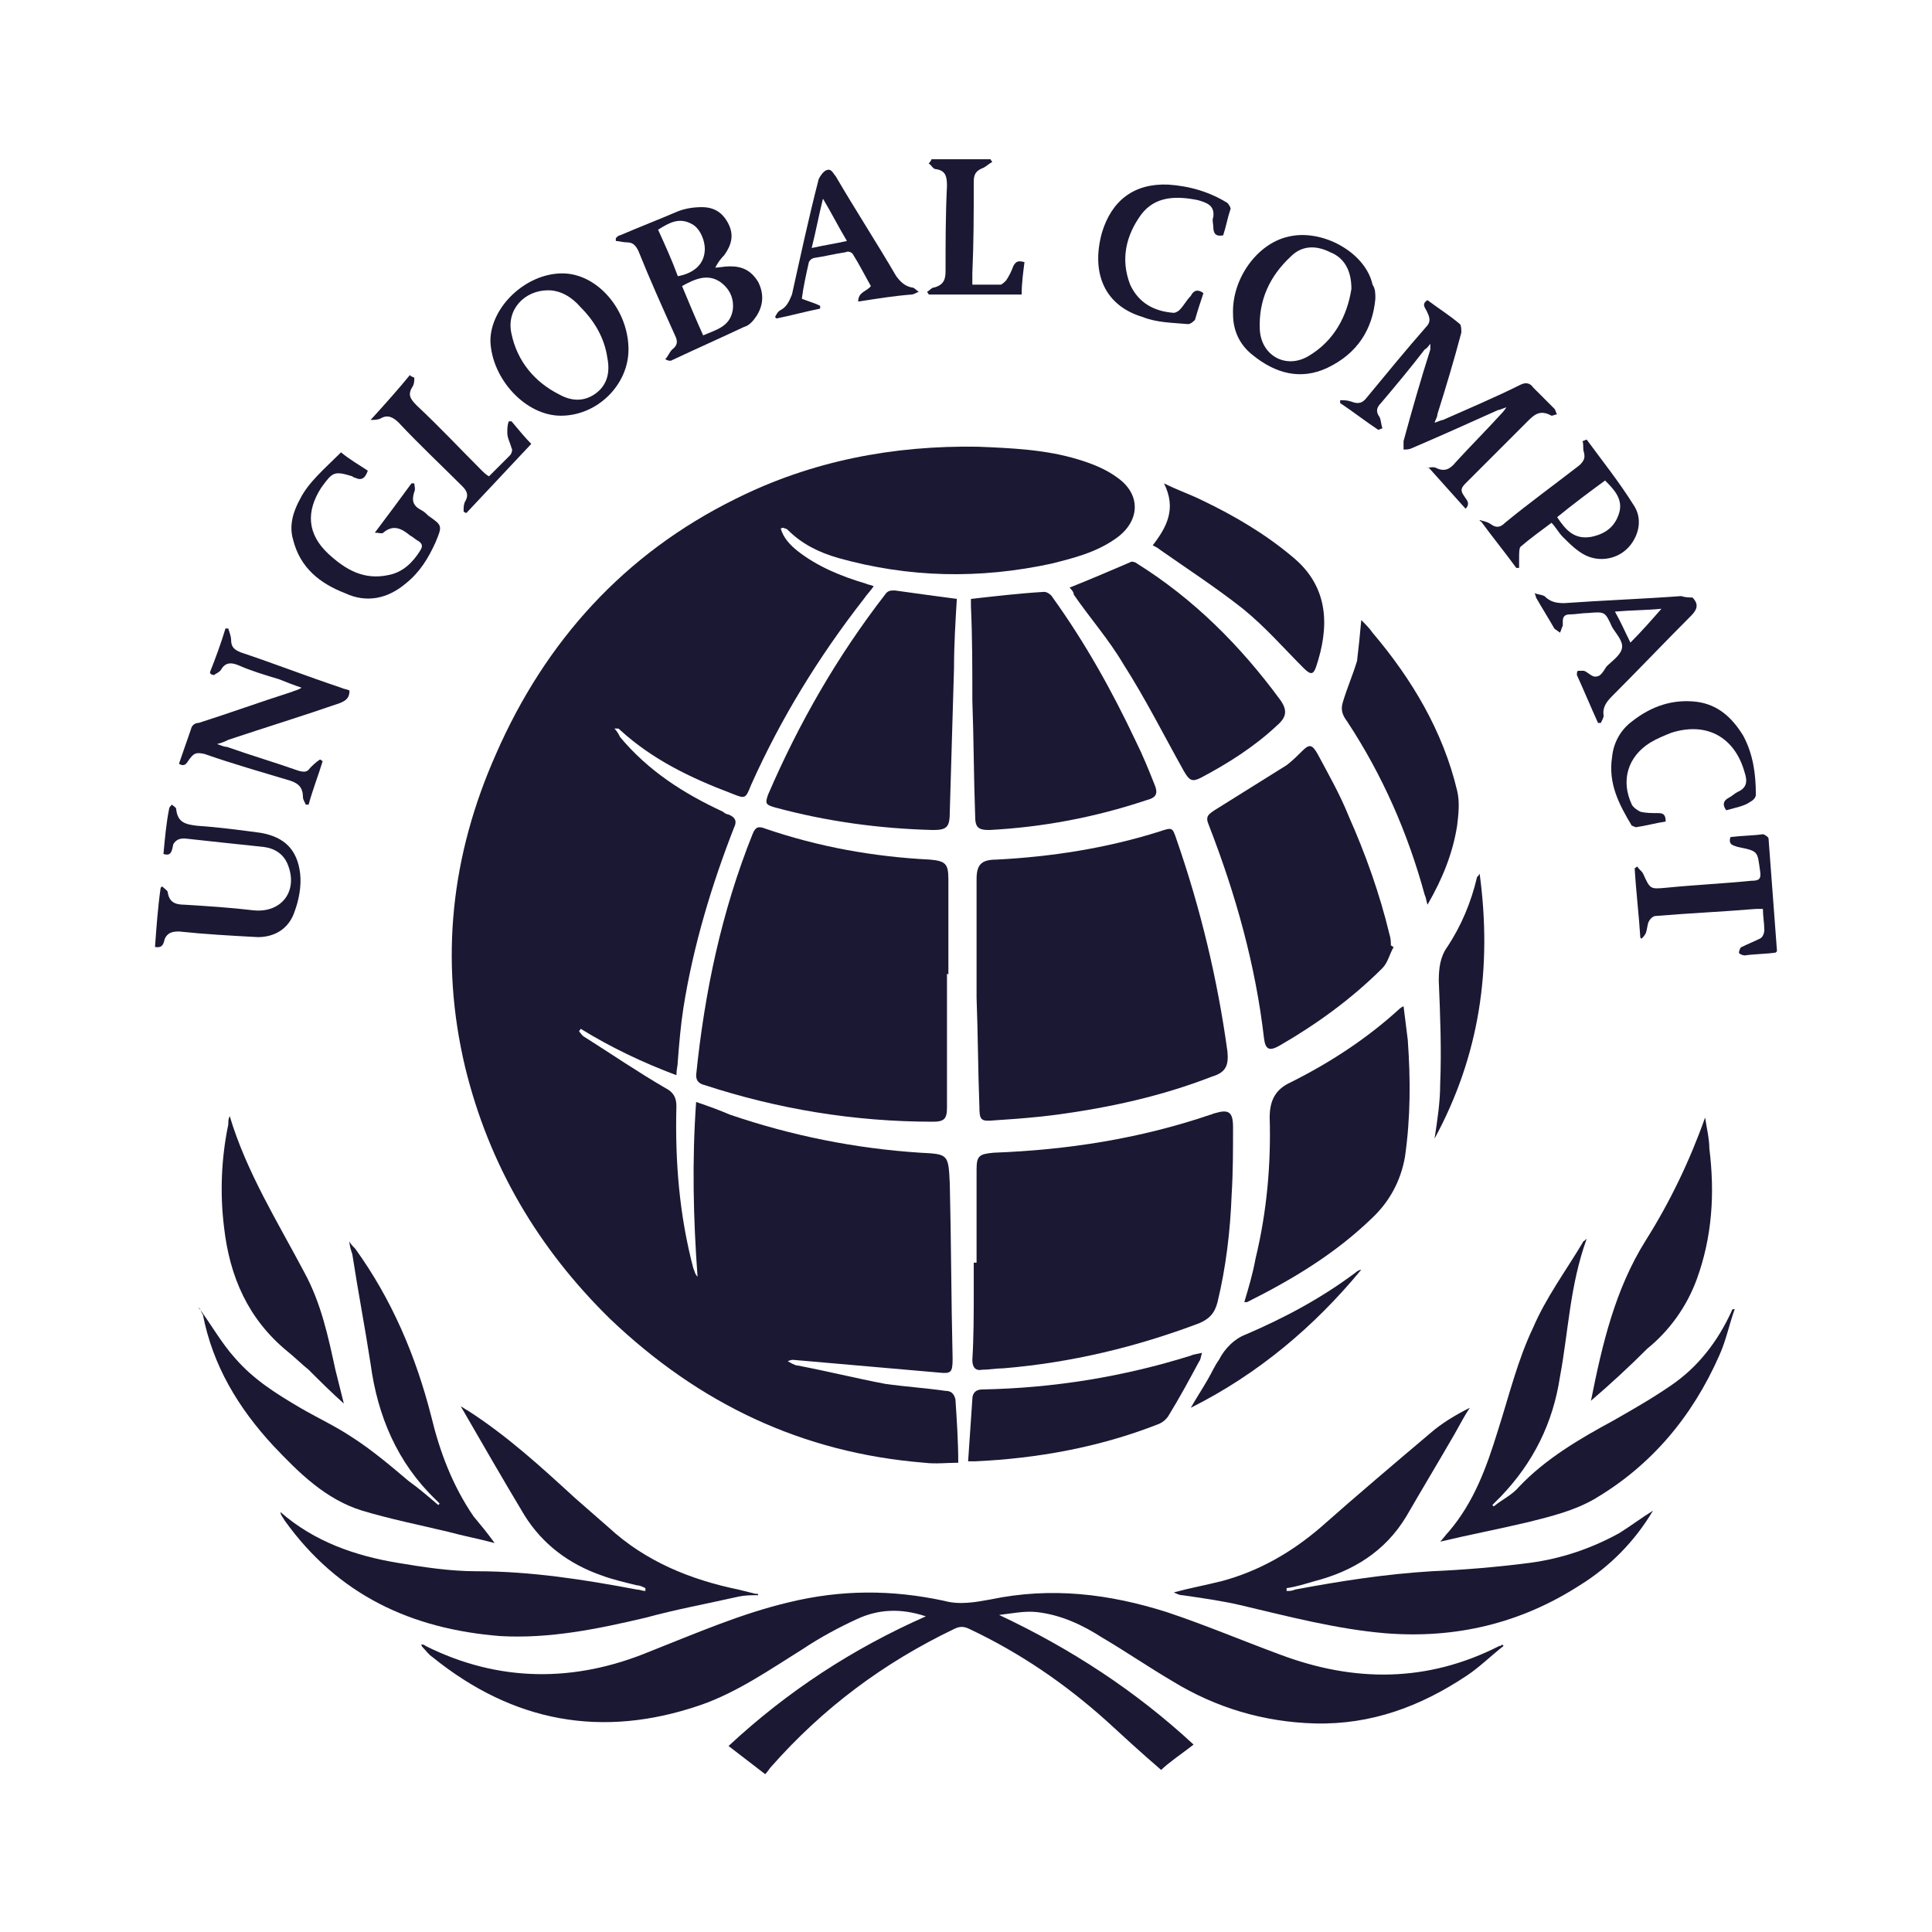 <?xml version="1.0" encoding="utf-8"?>
<!-- Generator: Adobe Illustrator 24.3.0, SVG Export Plug-In . SVG Version: 6.00 Build 0)  -->
<svg version="1.1" id="Calque_1" xmlns="http://www.w3.org/2000/svg" xmlns:xlink="http://www.w3.org/1999/xlink" x="0px" y="0px"
	 viewBox="0 0 137.1 137.1" style="enable-background:new 0 0 137.1 137.1;" xml:space="preserve">
<style type="text/css">
	.st0{fill:#1B1834;}
</style>
<g>
	<path class="st0" d="M55.4,37.5c0.2,0.7,0.7,1.2,1.2,1.6c1.4,1.1,3.1,1.8,4.8,2.3c0.2,0.1,0.4,0.1,0.6,0.2
		c-0.2,0.3-0.5,0.6-0.7,0.9c-3.2,4.1-5.9,8.5-8,13.2c-0.4,1-0.4,1-1.4,0.6c-2.9-1.1-5.6-2.4-7.9-4.5c-0.1-0.1-0.1-0.1-0.2-0.1
		c0,0-0.1,0-0.2,0c0.2,0.2,0.3,0.4,0.4,0.6c2,2.4,4.5,4,7.3,5.3c0.1,0.1,0.3,0.2,0.4,0.2c0.5,0.2,0.6,0.5,0.4,0.9
		c-1.6,4.1-2.9,8.4-3.6,12.8c-0.2,1.3-0.3,2.5-0.4,3.8c0,0.3-0.1,0.6-0.1,1c-2.4-0.9-4.7-2-6.8-3.3c0,0.1-0.1,0.1-0.1,0.2
		c0.1,0.1,0.2,0.3,0.4,0.4c1.9,1.2,3.8,2.5,5.7,3.6c0.6,0.3,0.8,0.7,0.8,1.3c-0.1,3.9,0.2,7.7,1.2,11.5c0.1,0.2,0.1,0.4,0.3,0.6
		c-0.3-4.1-0.4-8.2-0.1-12.4c0.9,0.3,1.7,0.6,2.4,0.9c4.4,1.5,8.9,2.4,13.5,2.7c2,0.1,2,0.1,2.1,2.2c0.1,4.1,0.1,8.3,0.2,12.4
		c0,1-0.1,1.1-1,1c-3.4-0.3-6.9-0.6-10.3-0.9c-0.1,0-0.2,0-0.4,0.1c0.2,0.1,0.5,0.3,0.7,0.3c2.1,0.4,4.1,0.9,6.2,1.3
		c1.4,0.2,2.9,0.3,4.3,0.5c0.4,0,0.6,0.2,0.7,0.6c0.1,1.5,0.2,3,0.2,4.5c-0.8,0-1.6,0.1-2.4,0c-8.7-0.7-16-4.2-22.3-10.2
		c-5.1-5-8.6-10.9-10.3-17.9c-1.8-7.6-1-15,2.2-22.2c3.5-8,9.1-14.2,17-18.1c5.4-2.7,11.2-3.8,17.2-3.7c2.4,0.1,4.8,0.2,7.1,0.9
		c1,0.3,2,0.7,2.8,1.3c1.7,1.2,1.6,3.1-0.1,4.3c-1.4,1-3,1.4-4.6,1.8c-5.1,1.1-10.1,1-15.1-0.4c-1.4-0.4-2.6-1-3.6-2
		c-0.1-0.1-0.2-0.1-0.2-0.1C55.5,37.4,55.5,37.5,55.4,37.5z"/>
	<path class="st0" d="M65.7,114.7c-1.8-0.6-3.4-0.5-4.9,0.2c-1.3,0.6-2.6,1.3-3.8,2.1c-2.4,1.5-4.7,3.1-7.3,4
		c-7,2.4-13.3,1.2-19-3.4c-0.3-0.2-0.5-0.5-0.7-0.7c0,0-0.1-0.1-0.1-0.2c0.1,0,0.2,0,0.3,0.1c5.2,2.6,10.6,2.6,15.9,0.4
		c3.3-1.3,6.5-2.7,9.9-3.5c3.7-0.9,7.3-0.9,11-0.1c1.1,0.3,2.2,0.1,3.3-0.1c4.3-0.9,8.4-0.4,12.5,0.9c2.7,0.9,5.3,2,8,3
		c5.3,2,10.5,2,15.6-0.6c0.1,0,0.1,0,0.2-0.1c0,0,0.1,0.1,0.1,0.1c-0.9,0.7-1.7,1.5-2.6,2.1c-3.3,2.2-6.8,3.5-10.8,3.4
		c-3.6-0.1-7-1.1-10.1-3c-1.7-1-3.3-2.1-5-3.1c-1.4-0.9-2.9-1.6-4.6-1.8c-0.9-0.1-1.8,0.1-2.7,0.2c5.1,2.4,9.7,5.4,13.8,9.2
		c-0.9,0.7-1.8,1.3-2.3,1.8c-1.4-1.2-2.7-2.4-3.9-3.5c-2.9-2.6-6.1-4.8-9.7-6.5c-0.4-0.2-0.7-0.2-1.1,0c-5,2.4-9.3,5.6-13,9.8
		c-0.1,0.1-0.2,0.3-0.4,0.5c-0.9-0.7-1.7-1.3-2.6-2C55.9,120,60.5,117,65.7,114.7z"/>
	<path class="st0" d="M67.2,69.1c0,3.2,0,6.3,0,9.5c0,0.8-0.2,1-1,1c-5.6,0-11-0.9-16.2-2.6c-0.4-0.1-0.6-0.3-0.6-0.7
		c0.6-5.9,1.8-11.6,4-17.1c0.2-0.5,0.4-0.6,0.9-0.4c3.8,1.3,7.7,2,11.7,2.2c1.1,0.1,1.3,0.3,1.3,1.4c0,2.3,0,4.5,0,6.8
		C67.3,69.1,67.2,69.1,67.2,69.1z"/>
	<path class="st0" d="M69.3,70.8c0-2.8,0-5.6,0-8.4c0-1,0.3-1.4,1.4-1.4c3.9-0.2,7.8-0.8,11.6-2c0.9-0.3,0.9-0.3,1.2,0.6
		c1.7,4.9,2.9,9.9,3.6,15c0.1,1-0.1,1.5-1.1,1.8c-3.6,1.4-7.3,2.2-11,2.7c-1.5,0.2-2.9,0.3-4.4,0.4c-1,0.1-1.1,0-1.1-1
		C69.4,75.9,69.4,73.4,69.3,70.8C69.3,70.8,69.3,70.8,69.3,70.8z"/>
	<path class="st0" d="M69.3,89.6c0-2.2,0-4.4,0-6.6c0-1,0.2-1.1,1.2-1.2c5.3-0.2,10.4-1,15.4-2.7c0.1,0,0.2-0.1,0.3-0.1
		c1-0.3,1.3-0.1,1.3,1c0,1.6,0,3.2-0.1,4.8c-0.1,2.6-0.4,5.1-1,7.6c-0.2,0.8-0.6,1.2-1.3,1.5c-4.5,1.7-9.1,2.8-13.9,3.2
		c-0.5,0-1,0.1-1.5,0.1C69.2,97.3,69,97,69,96.5c0.1-1.6,0.1-3.3,0.1-4.9c0-0.7,0-1.3,0-2C69.2,89.6,69.3,89.6,69.3,89.6z"/>
	<path class="st0" d="M98.9,67.2c-0.3,0.5-0.4,1.1-0.8,1.5c-2.2,2.2-4.7,4-7.3,5.5c-0.7,0.4-1,0.3-1.1-0.5c-0.6-5.2-2-10.2-3.9-15.1
		c-0.3-0.7-0.1-0.8,0.7-1.3c1.6-1,3.2-2,4.8-3c0.4-0.3,0.8-0.7,1.1-1c0.5-0.5,0.7-0.5,1.1,0.2c0.8,1.5,1.6,2.9,2.2,4.4
		c1.2,2.7,2.2,5.5,2.9,8.4c0.1,0.3,0.1,0.6,0.1,0.8C98.8,67.1,98.8,67.2,98.9,67.2z"/>
	<path class="st0" d="M67.9,42.5c-0.1,1.6-0.2,3.3-0.2,4.9c-0.1,3.4-0.2,6.8-0.3,10.2c0,1.1-0.2,1.3-1.2,1.3
		c-3.8-0.1-7.5-0.6-11.2-1.6c-0.7-0.2-0.7-0.3-0.5-0.9c2.2-5.1,4.9-9.8,8.3-14.2c0.2-0.3,0.4-0.3,0.7-0.3
		C64.9,42.1,66.4,42.3,67.9,42.5z"/>
	<path class="st0" d="M68.9,42.5c1.8-0.2,3.5-0.4,5.2-0.5c0.2,0,0.5,0.2,0.6,0.4c2.3,3.2,4.2,6.6,5.9,10.2c0.5,1,0.9,2,1.3,3
		c0.3,0.7,0.2,1-0.6,1.2c-3.6,1.2-7.3,1.9-11.1,2.1c-0.8,0-1-0.2-1-1c-0.1-2.7-0.1-5.5-0.2-8.2C69,47.4,69,45.2,68.9,43
		C68.9,42.8,68.9,42.6,68.9,42.5z"/>
	<path class="st0" d="M53.8,113.2c-0.5,0-0.9,0-1.4,0.1c-2.2,0.5-4.4,0.9-6.6,1.5c-3.4,0.8-6.8,1.5-10.3,1.3
		c-6.3-0.5-11.5-2.9-15.3-8.2c-0.1-0.2-0.3-0.4-0.3-0.6c2.4,2.1,5.3,3.1,8.3,3.6c1.8,0.3,3.7,0.6,5.6,0.6c3.9,0,7.7,0.6,11.4,1.3
		c0.2,0,0.4,0.1,0.6,0.1c0-0.1,0-0.1,0-0.2c-0.2-0.1-0.4-0.2-0.6-0.2c-0.8-0.2-1.7-0.4-2.5-0.7c-2.3-0.8-4.2-2.2-5.5-4.3
		c-1.5-2.5-3-5.1-4.5-7.7c0.2,0.1,0.3,0.2,0.5,0.3c2.8,1.8,5.2,4,7.6,6.2c0.8,0.7,1.6,1.4,2.4,2.1c2.6,2.4,5.8,3.7,9.2,4.4
		c0.4,0.1,0.8,0.2,1.2,0.3C53.8,113.1,53.8,113.1,53.8,113.2z"/>
	<path class="st0" d="M104.3,99.9c-0.4,0.6-0.7,1.2-1.1,1.9c-1.1,1.9-2.3,3.9-3.4,5.8c-1.5,2.5-3.8,3.9-6.5,4.6
		c-0.7,0.2-1.3,0.4-2,0.5c0,0.1,0,0.1,0,0.2c0.2,0,0.4,0,0.6-0.1c3.2-0.6,6.4-1.1,9.7-1.3c2.3-0.1,4.7-0.3,7-0.6
		c2.2-0.3,4.3-1,6.3-2.1c0.8-0.5,1.6-1.1,2.4-1.6c-1.3,2.2-3.1,4-5.2,5.3c-4.2,2.7-8.8,3.8-13.8,3.4c-3.5-0.3-6.9-1.2-10.3-2
		c-1.3-0.3-2.7-0.5-4.1-0.7c-0.2,0-0.4-0.1-0.6-0.2c1.1-0.3,2.2-0.5,3.4-0.8c2.6-0.7,4.9-2,7-3.8c2.6-2.3,5.2-4.5,7.8-6.7
		C102.3,101,103.3,100.4,104.3,99.9C104.3,99.8,104.3,99.8,104.3,99.9z"/>
	<path class="st0" d="M99.6,71.4c0.1,0.8,0.2,1.6,0.3,2.4c0.2,2.8,0.2,5.5-0.2,8.3c-0.3,1.7-1.1,3.2-2.4,4.4
		c-2.6,2.5-5.6,4.3-8.8,5.9c-0.1,0-0.1,0-0.2,0c0.3-1,0.6-2,0.8-3.1c0.8-3.3,1.1-6.7,1-10c0-1.2,0.4-2,1.5-2.5
		c2.8-1.4,5.4-3.1,7.7-5.2C99.3,71.6,99.4,71.5,99.6,71.4z"/>
	<path class="st0" d="M14.1,92.8c0.9,1.2,1.6,2.5,2.6,3.6c1.3,1.5,2.9,2.5,4.6,3.5c1.2,0.7,2.5,1.3,3.7,2.1c1.4,0.9,2.7,2,4,3.1
		c0.7,0.5,1.4,1.1,2.1,1.7c0,0,0.1-0.1,0.1-0.1c-0.1-0.1-0.2-0.2-0.3-0.3c-2.7-2.6-4.1-5.9-4.6-9.6c-0.4-2.6-0.9-5.2-1.3-7.8
		c-0.1-0.3-0.2-0.6-0.2-0.9c0.1,0.2,0.2,0.3,0.4,0.5c2.6,3.6,4.3,7.6,5.4,11.9c0.6,2.5,1.5,4.9,3,7.1c0.5,0.6,1,1.2,1.5,1.9
		c-1.1-0.3-2.2-0.5-3.3-0.8c-2.1-0.5-4.1-0.9-6.1-1.5c-2.6-0.8-4.5-2.7-6.3-4.6c-2.5-2.7-4.3-5.7-5-9.3C14.2,93,14.2,92.8,14.1,92.8
		C14.1,92.8,14.1,92.8,14.1,92.8z"/>
	<path class="st0" d="M123.1,92.9c-0.4,1.1-0.6,2.2-1.1,3.3c-1.9,4.3-4.8,7.8-8.9,10.2c-1.4,0.8-3,1.2-4.6,1.6
		c-2.1,0.5-4.2,0.9-6.3,1.4c0.2-0.2,0.4-0.5,0.6-0.7c1.8-2.1,2.7-4.6,3.5-7.2c0.8-2.5,1.4-5,2.5-7.3c0.9-2.1,2.3-4,3.5-6
		c0-0.1,0.1-0.1,0.3-0.3c-1.2,3.3-1.3,6.6-1.9,9.8c-0.5,3.3-1.9,6.1-4.2,8.5c-0.2,0.2-0.4,0.4-0.6,0.6c0,0,0.1,0.1,0.1,0.1
		c0.6-0.5,1.3-0.8,1.8-1.4c1.9-2,4.3-3.4,6.7-4.7c1.4-0.8,2.8-1.6,4.1-2.5c1.9-1.3,3.3-3.1,4.3-5.3C122.9,92.9,123,92.9,123.1,92.9z
		"/>
	<path class="st0" d="M75.9,41.7c1.5-0.6,2.9-1.2,4.3-1.8c0.1-0.1,0.4,0,0.5,0.1c4,2.5,7.3,5.8,10.1,9.6c0.6,0.8,0.5,1.3-0.2,1.9
		c-1.6,1.5-3.5,2.7-5.4,3.7c-0.6,0.3-0.8,0.2-1.2-0.5c-1.4-2.5-2.7-5.1-4.3-7.6c-1-1.7-2.4-3.3-3.5-4.9C76.2,42,76,41.8,75.9,41.7z"
		/>
	<path class="st0" d="M96.6,44c0.3,0.3,0.6,0.6,0.8,0.9c2.8,3.3,5,7,6,11.2c0.2,0.8,0.1,1.7,0,2.5c-0.3,1.9-1,3.7-2.1,5.6
		c-0.1-0.3-0.1-0.5-0.2-0.7c-1.2-4.4-3-8.5-5.5-12.3c-0.3-0.4-0.5-0.8-0.3-1.4c0.3-1,0.7-1.9,1-2.9C96.4,46.1,96.5,45.1,96.6,44z"/>
	<path class="st0" d="M68.7,103.7c0.1-1.5,0.2-3,0.3-4.4c0-0.5,0.3-0.7,0.7-0.7c5.1-0.1,10-0.9,14.8-2.4c0.2-0.1,0.4-0.1,0.8-0.2
		c-0.1,0.3-0.1,0.5-0.2,0.6c-0.7,1.3-1.4,2.6-2.2,3.9c-0.2,0.3-0.5,0.5-0.8,0.6c-4.1,1.6-8.5,2.4-12.9,2.6
		C69.1,103.7,68.9,103.7,68.7,103.7z"/>
	<path class="st0" d="M81.8,38.7c1-1.3,1.7-2.6,0.8-4.4c1,0.5,1.9,0.8,2.7,1.2c2.3,1.1,4.5,2.4,6.4,4c2.7,2.2,2.6,5.1,1.7,7.8
		c-0.2,0.6-0.4,0.6-0.9,0.1c-1.4-1.4-2.7-2.9-4.3-4.2c-1.9-1.5-3.9-2.8-5.9-4.2C82.2,38.9,82,38.8,81.8,38.7z"/>
	<path class="st0" d="M112.9,99.4c0.8-4,1.7-7.9,3.9-11.4c1.7-2.7,3.1-5.6,4.2-8.7c0.1,0.7,0.3,1.5,0.3,2.2c0.4,3.2,0.2,6.3-0.9,9.3
		c-0.7,1.9-1.9,3.6-3.5,4.9C115.6,97,114.3,98.2,112.9,99.4z"/>
	<path class="st0" d="M16.3,79.2c1.2,4,3.4,7.5,5.3,11.1c1.2,2.2,1.7,4.6,2.2,6.9c0.2,0.8,0.4,1.6,0.6,2.4c-0.9-0.8-1.7-1.6-2.5-2.4
		c-0.5-0.4-1-0.9-1.5-1.3c-2.8-2.3-4.1-5.3-4.5-8.8c-0.3-2.4-0.2-4.9,0.3-7.3C16.2,79.6,16.2,79.4,16.3,79.2z"/>
	<path class="st0" d="M97.8,30.5c-0.9-0.6-1.8-1.3-2.7-1.9c0-0.1,0-0.1,0-0.2c0.3,0,0.5,0,0.8,0.1c0.5,0.2,0.8,0.1,1.1-0.3
		c1.4-1.7,2.8-3.4,4.2-5c0.3-0.3,0.3-0.6,0.1-1c-0.1-0.3-0.5-0.6,0-0.9c0.8,0.6,1.6,1.1,2.3,1.7c0.1,0.1,0.1,0.4,0.1,0.6
		c-0.5,1.9-1.1,3.9-1.7,5.8c0,0.2-0.1,0.3-0.2,0.6c0.3-0.1,0.5-0.2,0.6-0.2c1.8-0.8,3.7-1.6,5.5-2.5c0.4-0.2,0.7-0.1,0.9,0.2
		c0.5,0.5,1,1,1.5,1.5c0.1,0.1,0.1,0.3,0.2,0.4c-0.1,0-0.3,0.1-0.4,0.1c-0.9-0.5-1.3,0-1.9,0.6c-1.4,1.4-2.8,2.8-4.2,4.2
		c-0.3,0.3-0.4,0.5-0.1,0.9c0.1,0.2,0.5,0.5,0.1,0.9c-0.9-1-1.8-2-2.6-2.9c-0.1,0-0.1,0-0.2,0c0.2,0,0.5-0.1,0.7,0
		c0.6,0.3,1,0.1,1.4-0.4c1.1-1.2,2.2-2.3,3.2-3.4c0.1-0.1,0.2-0.2,0.4-0.5c-0.3,0.1-0.5,0.2-0.6,0.2c-2,0.9-4,1.8-6.1,2.7
		c-0.2,0.1-0.4,0.1-0.6,0.1c0-0.2,0-0.4,0-0.6c0.6-2.2,1.2-4.3,1.9-6.5c0-0.1,0-0.2,0-0.4c-0.1,0.1-0.2,0.3-0.4,0.4
		c-1,1.3-2,2.5-3.1,3.8c-0.3,0.3-0.4,0.6-0.1,1c0.1,0.2,0.1,0.5,0.2,0.8C98,30.4,97.9,30.5,97.8,30.5z"/>
	<path class="st0" d="M47.2,25.5c0.2-0.2,0.3-0.5,0.5-0.7c0.4-0.3,0.4-0.6,0.2-1c-0.9-2-1.8-4-2.6-6c-0.2-0.4-0.4-0.6-0.8-0.6
		c-0.3,0-0.6-0.1-0.8-0.1c0-0.1,0-0.1,0-0.2c0.1-0.1,0.2-0.2,0.3-0.2c1.4-0.6,2.7-1.1,4.1-1.7c0.5-0.2,1.1-0.3,1.7-0.3
		c0.9,0,1.5,0.4,1.9,1.2c0.4,0.8,0.2,1.5-0.3,2.2c-0.3,0.3-0.5,0.6-0.7,1c0,0-0.1-0.1-0.1-0.1c0.4,0,0.8-0.1,1.2-0.1
		c0.9,0,1.5,0.3,2,1.1c0.4,0.8,0.4,1.6-0.1,2.4c-0.2,0.3-0.5,0.7-0.9,0.8c-1.7,0.8-3.5,1.6-5.2,2.4C47.3,25.6,47.3,25.5,47.2,25.5z
		 M48.4,20.3c0.5,1.2,1,2.4,1.5,3.5c0.9-0.4,1.9-0.6,2.1-1.8c0.1-0.8-0.2-1.5-0.9-2C50.2,19.4,49.3,19.8,48.4,20.3z M48.1,19.6
		c1.1-0.2,1.8-0.8,1.9-1.7c0.1-0.7-0.3-1.7-0.9-2c-0.9-0.5-1.6-0.1-2.4,0.4C47.2,17.4,47.7,18.5,48.1,19.6z"/>
	<path class="st0" d="M14.9,47.7c0.4-1,0.8-2.1,1.1-3.1c0.1,0,0.1,0,0.2,0c0.1,0.3,0.2,0.6,0.2,0.8c0,0.5,0.2,0.7,0.7,0.9
		c2.4,0.8,4.7,1.7,7.1,2.5c0.2,0.1,0.4,0.1,0.6,0.2c0,0.5-0.2,0.7-0.7,0.9c-2.6,0.9-5.2,1.7-7.9,2.6c-0.2,0.1-0.4,0.2-0.8,0.3
		c0.3,0.1,0.5,0.2,0.7,0.2c1.7,0.6,3.4,1.1,5.1,1.7c0.4,0.1,0.6,0.1,0.8-0.2c0.2-0.2,0.4-0.4,0.7-0.6c0.1,0,0.1,0.1,0.2,0.1
		c-0.3,1-0.7,2-1,3.1c-0.1,0-0.1,0-0.2,0c-0.1-0.2-0.2-0.4-0.2-0.5c0-0.7-0.3-1-0.9-1.2c-2-0.6-4.1-1.2-6.1-1.9
		c-0.5-0.1-0.7-0.1-1,0.3c-0.2,0.2-0.3,0.7-0.8,0.4c0.3-0.9,0.6-1.7,0.9-2.6c0.1-0.2,0.3-0.3,0.5-0.3c2.2-0.7,4.4-1.5,6.6-2.2
		c0.2-0.1,0.4-0.1,0.7-0.3c-0.6-0.2-1.1-0.4-1.6-0.6c-1-0.3-2-0.6-2.9-1c-0.5-0.2-0.9-0.2-1.2,0.3c-0.1,0.2-0.4,0.3-0.5,0.4
		C15,47.9,14.9,47.8,14.9,47.7z"/>
	<path class="st0" d="M97.6,21.2c-0.2,2.2-1.3,3.9-3.4,4.9c-1.9,0.9-3.7,0.4-5.3-0.9c-0.9-0.7-1.4-1.7-1.4-2.9
		c-0.1-2.5,1.7-5,3.9-5.5c2.4-0.6,5.5,1.1,6,3.4C97.6,20.5,97.6,20.8,97.6,21.2z M95.9,20.5c0-1.3-0.5-2.2-1.5-2.6
		c-1-0.5-2-0.5-2.8,0.3c-1.5,1.4-2.3,3.1-2.2,5.2c0.1,1.8,1.8,2.8,3.4,1.9C94.7,24.2,95.6,22.4,95.9,20.5z"/>
	<path class="st0" d="M44.6,24.8c0,2.5-2.2,4.7-4.8,4.7c-2.5,0-4.9-2.6-5-5.3c0-2.4,2.5-4.8,5.1-4.8C42.4,19.4,44.6,22,44.6,24.8z
		 M38.9,20.6c-1.7,0-3,1.4-2.6,3.1c0.4,1.9,1.6,3.4,3.4,4.3c0.9,0.5,1.8,0.5,2.6-0.1c0.8-0.6,1-1.5,0.8-2.5
		c-0.2-1.4-0.9-2.6-1.9-3.6C40.6,21.1,39.8,20.6,38.9,20.6z"/>
	<path class="st0" d="M24.2,32.1c0.6,0.5,1.3,0.9,1.9,1.3c-0.2,0.6-0.5,0.7-0.9,0.5c-0.1,0-0.2-0.1-0.2-0.1
		c-1.3-0.4-1.4-0.3-2.2,0.8c-1.1,1.7-1,3.3,0.5,4.7c1.2,1.1,2.5,1.9,4.3,1.5c1-0.2,1.7-0.9,2.2-1.7c0.2-0.3,0.2-0.5-0.1-0.7
		c-0.2-0.1-0.4-0.3-0.6-0.4c-0.6-0.5-1.2-0.8-1.9-0.2c-0.1,0.1-0.3,0-0.6,0c0.9-1.2,1.8-2.4,2.6-3.5c0.1,0,0.1,0,0.2,0
		c0,0.2,0.1,0.4,0,0.6c-0.2,0.6-0.1,1,0.5,1.3c0.2,0.1,0.4,0.3,0.5,0.4c1,0.7,1,0.7,0.5,1.9c-0.5,1.1-1.1,2.1-2.1,2.9
		c-1.3,1.1-2.8,1.4-4.3,0.7c-1.8-0.7-3.2-1.8-3.7-3.8c-0.3-1,0-2,0.5-2.9C21.9,34.2,23.1,33.2,24.2,32.1z"/>
	<path class="st0" d="M11.6,60.6c0.1-1.1,0.2-2.2,0.4-3.2c0-0.1,0.1-0.2,0.2-0.3c0.1,0.1,0.3,0.2,0.3,0.3c0.1,1,0.7,1.1,1.5,1.2
		c1.5,0.1,3,0.3,4.5,0.5c1.7,0.3,2.6,1.2,2.8,2.9c0.1,0.9-0.1,1.9-0.4,2.7c-0.4,1.2-1.4,1.8-2.6,1.8c-1.9-0.1-3.7-0.2-5.6-0.4
		c-0.5,0-0.8,0.1-1,0.5c-0.1,0.3-0.1,0.7-0.7,0.6c0.1-1.4,0.2-2.8,0.4-4.2c0,0,0.1-0.1,0.1-0.1c0.1,0.1,0.4,0.3,0.4,0.4
		c0.1,0.7,0.5,0.9,1.2,0.9c1.6,0.1,3.2,0.2,4.9,0.4c2,0.2,3.2-1.4,2.4-3.3c-0.3-0.7-0.9-1.1-1.7-1.2c-1.9-0.2-3.8-0.4-5.6-0.6
		c-0.4,0-0.6,0.1-0.8,0.4C12.2,60.3,12.2,60.8,11.6,60.6z"/>
	<path class="st0" d="M105,36.9c0.3,0.1,0.5,0.1,0.8,0.3c0.4,0.3,0.7,0.2,1-0.1c1.7-1.4,3.5-2.7,5.3-4.1c0.3-0.3,0.4-0.5,0.3-0.9
		c-0.1-0.3,0-0.5-0.1-0.8c0.1,0,0.2-0.1,0.3-0.1c1.1,1.5,2.3,3,3.3,4.6c0.7,1,0.4,2.2-0.3,3c-0.8,0.9-2.1,1.1-3.1,0.6
		c-0.6-0.3-1.1-0.8-1.6-1.3c-0.3-0.3-0.5-0.7-0.8-1c-0.8,0.6-1.5,1.1-2.2,1.7c-0.1,0.1-0.1,0.5-0.1,0.8c0,0.2,0,0.5,0,0.7
		c-0.1,0-0.1,0-0.2,0c-0.8-1.1-1.7-2.2-2.5-3.3C105,37,105,36.9,105,36.9z M110.5,36.7c0.6,0.9,1.2,1.6,2.4,1.4c1-0.2,1.7-0.7,2-1.7
		c0.3-1-0.4-1.7-1-2.3C112.8,34.9,111.6,35.8,110.5,36.7z"/>
	<path class="st0" d="M105,62c0.9,6.7,0,12.9-3.2,18.8c0.2-1.3,0.4-2.6,0.4-3.9c0.1-2.4,0-4.9-0.1-7.3c0-0.9,0.1-1.7,0.6-2.4
		c1-1.5,1.7-3.2,2.1-4.9C104.8,62.2,104.9,62.2,105,62z"/>
	<path class="st0" d="M120.1,42.4c0.5,0.5,0.3,0.9-0.1,1.3c-1.9,1.9-3.7,3.8-5.6,5.7c-0.4,0.4-0.7,0.8-0.6,1.4
		c0,0.1-0.1,0.3-0.2,0.5c-0.1,0-0.1,0-0.2,0c-0.5-1.1-1-2.3-1.5-3.4c0-0.1,0-0.3,0.1-0.3c0.1,0,0.3,0,0.4,0c0.3,0.1,0.6,0.5,0.9,0.4
		c0.3,0,0.5-0.4,0.7-0.7c0.4-0.4,1-0.8,1.1-1.3c0.1-0.5-0.4-1-0.7-1.5c-0.5-1.1-0.5-1.1-1.7-1c-0.4,0-0.9,0.1-1.3,0.1
		c-0.4,0-0.5,0.2-0.5,0.5c0,0.1,0,0.2,0,0.3c-0.1,0.2-0.1,0.3-0.2,0.5c-0.1-0.1-0.3-0.2-0.4-0.3c-0.4-0.7-0.9-1.5-1.3-2.2
		c0,0,0-0.1-0.1-0.3c0.3,0.1,0.5,0.1,0.7,0.2c0.4,0.4,0.8,0.5,1.4,0.5c2.8-0.2,5.6-0.3,8.3-0.5C119.6,42.4,119.9,42.4,120.1,42.4z
		 M117.9,43.2c-1,0.1-2.1,0.1-3.3,0.2c0.4,0.7,0.7,1.4,1.1,2.2C116.5,44.8,117.2,44,117.9,43.2z"/>
	<path class="st0" d="M122.8,59.4c0.8-0.1,1.6-0.1,2.3-0.2c0.1,0,0.4,0.2,0.4,0.3c0.2,2.7,0.4,5.3,0.6,8c0,0,0,0-0.1,0.1
		c-0.7,0.1-1.5,0.1-2.2,0.2c-0.1,0-0.4-0.1-0.4-0.2c0-0.1,0.1-0.4,0.2-0.4c0.4-0.2,0.9-0.4,1.3-0.6c0.2-0.1,0.3-0.4,0.3-0.6
		c0-0.5-0.1-1-0.1-1.5c-0.2,0-0.3,0-0.5,0c-2.4,0.2-4.7,0.3-7.1,0.5c-0.2,0-0.4,0.2-0.5,0.4c-0.1,0.2-0.1,0.5-0.2,0.8
		c-0.1,0.2-0.2,0.3-0.3,0.4c0,0-0.1,0-0.1-0.1c-0.1-1.6-0.3-3.2-0.4-4.9c0.1,0,0.1-0.1,0.2-0.1c0.1,0.2,0.3,0.3,0.4,0.5
		c0.5,1.1,0.5,1.1,1.6,1c2-0.2,4.1-0.3,6.1-0.5c0.5,0,0.7-0.1,0.6-0.7c-0.2-1.4-0.1-1.4-1.6-1.7C123.1,60,122.6,60,122.8,59.4z"/>
	<path class="st0" d="M122.5,57.5c-0.3-0.4-0.2-0.7,0.2-0.9c0.2-0.1,0.4-0.3,0.6-0.4c0.7-0.3,0.7-0.8,0.5-1.4
		c-0.7-2.5-2.7-3.6-5.2-2.8c-0.5,0.2-1,0.4-1.5,0.7c-1.6,1-2.1,2.7-1.3,4.4c0.1,0.2,0.4,0.4,0.6,0.5c0.4,0.1,0.8,0.1,1.3,0.1
		c0.4,0,0.5,0.2,0.5,0.6c-0.7,0.1-1.4,0.3-2.1,0.4c-0.1,0-0.2-0.1-0.3-0.1c-0.9-1.5-1.7-3-1.4-4.9c0.1-1,0.6-1.9,1.4-2.5
		c1.4-1.1,2.9-1.6,4.6-1.4c1.5,0.2,2.5,1.1,3.3,2.4c0.7,1.3,0.9,2.7,0.9,4.2c0,0.2-0.2,0.4-0.4,0.5
		C123.8,57.2,123.2,57.3,122.5,57.5z"/>
	<path class="st0" d="M86.8,16.7c-0.5,0.1-0.7-0.1-0.7-0.6c0-0.2-0.1-0.5,0-0.7c0.1-0.8-0.4-1-1.1-1.2c-1.5-0.3-3-0.3-4,1
		c-1.1,1.5-1.5,3.2-0.8,5c0.6,1.3,1.7,1.9,3.1,2c0.1,0,0.3-0.1,0.4-0.2c0.3-0.3,0.5-0.7,0.8-1c0.2-0.4,0.5-0.5,0.9-0.2
		c-0.2,0.6-0.4,1.2-0.6,1.9c-0.1,0.1-0.3,0.3-0.5,0.3c-1.1-0.1-2.2-0.1-3.2-0.5c-2.7-0.8-3.7-3.1-2.9-6c0.7-2.3,2.3-3.5,4.7-3.4
		c1.5,0.1,2.9,0.5,4.2,1.3c0.1,0.1,0.3,0.4,0.2,0.5C87.1,15.5,87,16.1,86.8,16.7z"/>
	<path class="st0" d="M60.9,21.4c0-0.7,0.6-0.7,0.9-1.1c-0.4-0.7-0.8-1.5-1.3-2.3c-0.1-0.1-0.3-0.2-0.5-0.1
		c-0.7,0.1-1.5,0.3-2.2,0.4c-0.1,0-0.3,0.1-0.4,0.3c-0.2,0.9-0.4,1.8-0.5,2.6c0.5,0.2,0.9,0.3,1.3,0.5c0,0.1,0,0.2,0,0.2
		c-1,0.2-2.1,0.5-3.1,0.7c0,0-0.1-0.1-0.1-0.1c0.1-0.2,0.2-0.4,0.4-0.5c0.4-0.2,0.6-0.6,0.8-1.1c0.6-2.7,1.2-5.5,1.9-8.2
		c0.1-0.2,0.3-0.5,0.5-0.6c0.4-0.2,0.5,0.2,0.7,0.4c1.4,2.4,2.9,4.7,4.3,7.1c0.3,0.4,0.6,0.7,1.1,0.8c0.2,0,0.3,0.2,0.5,0.3
		c-0.2,0.1-0.4,0.2-0.5,0.2C63.4,21,62.2,21.2,60.9,21.4z M60.1,17.1c-0.6-1-1.1-2-1.7-3c-0.3,1.2-0.5,2.3-0.8,3.5
		C58.5,17.4,59.2,17.3,60.1,17.1z"/>
	<path class="st0" d="M29.4,26.8c0,0.2,0,0.4-0.1,0.6c-0.4,0.6-0.2,0.9,0.3,1.4c1.6,1.5,3.1,3.1,4.6,4.6c0.1,0.1,0.3,0.3,0.5,0.4
		c0.5-0.5,1-1,1.5-1.5c0.1-0.1,0.2-0.4,0.1-0.5c-0.1-0.4-0.3-0.7-0.3-1.1c0-0.3,0-0.5,0.1-0.8c0.1,0,0.2,0,0.2,0
		c0.5,0.6,1,1.2,1.4,1.6c-1.6,1.7-3.1,3.3-4.6,4.9c-0.1,0-0.2-0.1-0.2-0.1c0-0.3,0-0.5,0.1-0.7c0.3-0.5,0.1-0.8-0.2-1.1
		c-1.5-1.5-3.1-3-4.5-4.5c-0.4-0.4-0.8-0.6-1.3-0.3c-0.2,0.1-0.5,0.1-0.7,0.1c1-1.1,1.9-2.1,2.8-3.2C29.1,26.7,29.2,26.7,29.4,26.8z
		"/>
	<path class="st0" d="M66.1,11.3c1.4,0,2.8,0,4.2,0c0,0.1,0.1,0.1,0.1,0.2c-0.2,0.1-0.4,0.3-0.6,0.4c-0.5,0.2-0.7,0.4-0.7,1
		c0,2.2,0,4.3-0.1,6.5c0,0.2,0,0.4,0,0.8c0.7,0,1.4,0,2,0c0.1,0,0.3-0.2,0.4-0.3c0.2-0.3,0.4-0.7,0.5-1c0.2-0.4,0.4-0.4,0.8-0.3
		c-0.1,0.8-0.2,1.5-0.2,2.3c-2.2,0-4.4,0-6.6,0c0-0.1-0.1-0.1-0.1-0.2c0.2-0.1,0.3-0.3,0.5-0.3c0.7-0.2,0.8-0.6,0.8-1.2
		c0-2,0-4,0.1-6c0-0.7-0.1-1.1-0.8-1.2c-0.2,0-0.3-0.3-0.5-0.4C66.1,11.4,66.1,11.3,66.1,11.3z"/>
	<path class="st0" d="M84.5,99.9c0.4-0.7,0.8-1.3,1.2-2c0.3-0.5,0.5-1,0.8-1.4c0.4-0.8,1.1-1.5,1.9-1.8c2.8-1.2,5.4-2.6,7.8-4.4
		c0.1-0.1,0.3-0.2,0.4-0.2C93.3,94.1,89.3,97.5,84.5,99.9z"/>
</g>
</svg>
